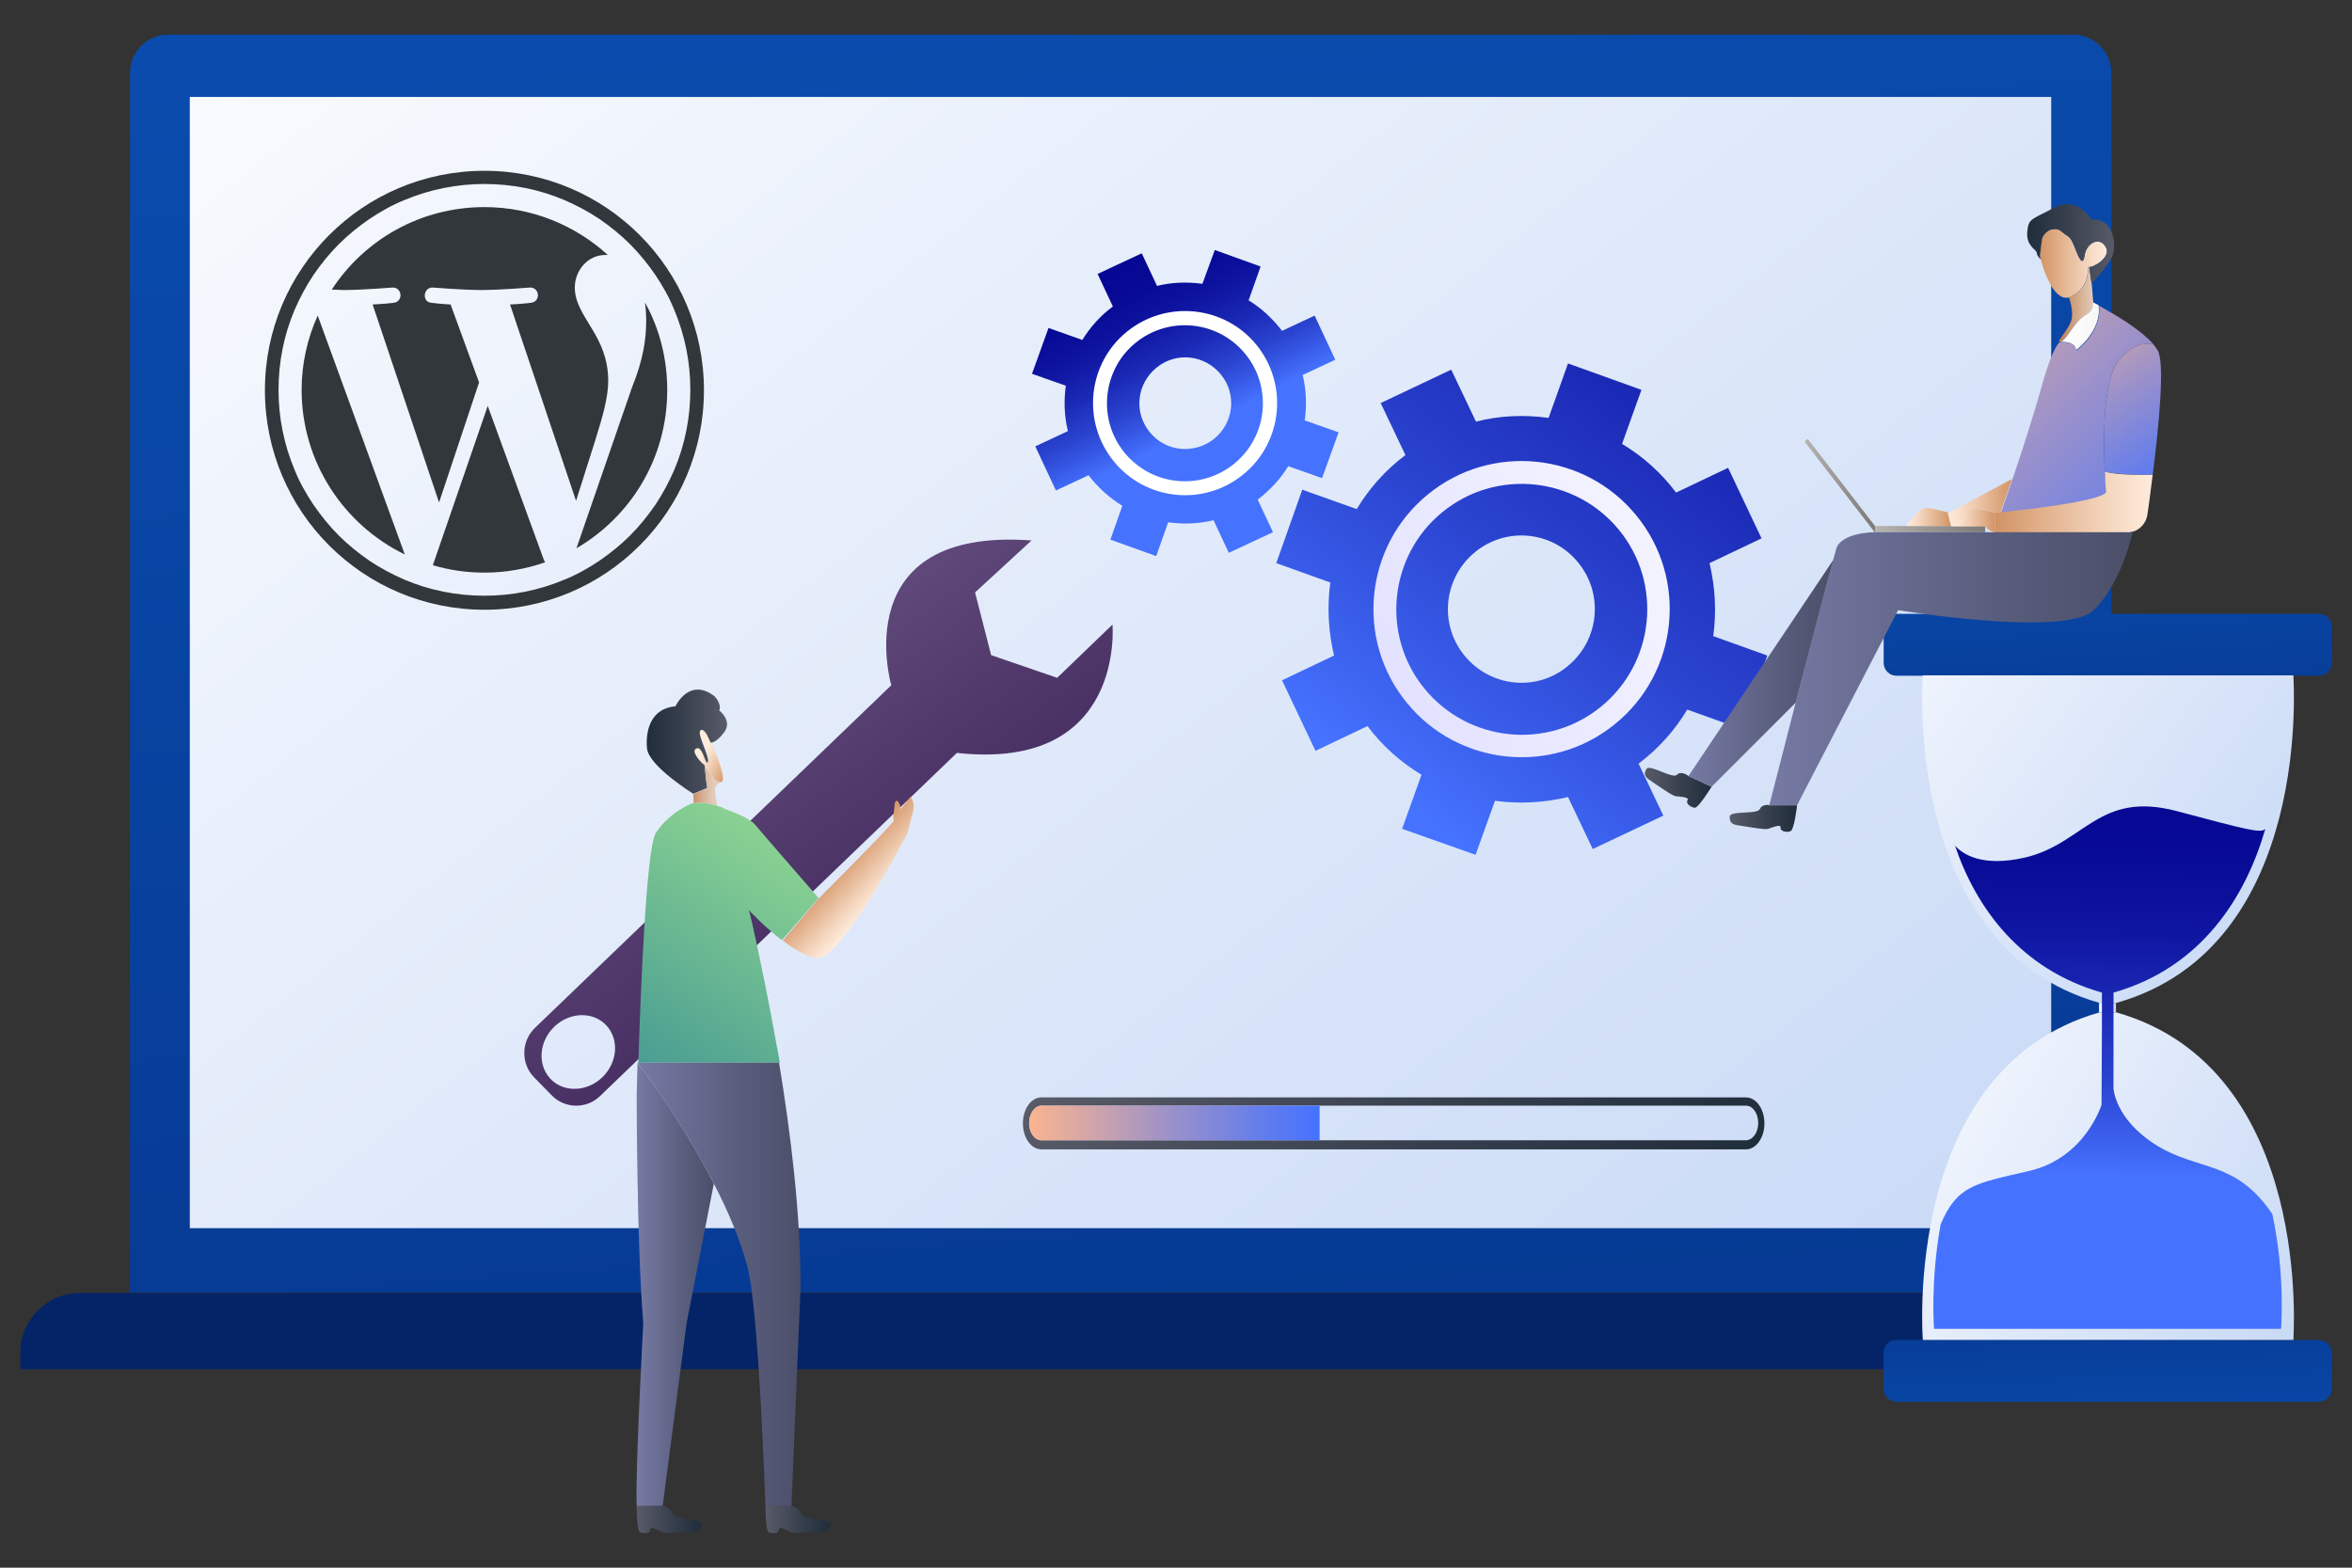 <?xml version="1.0" encoding="utf-8"?>
<!-- Generator: Adobe Illustrator 23.0.2, SVG Export Plug-In . SVG Version: 6.00 Build 0)  -->
<svg version="1.1" id="Layer_1" xmlns="http://www.w3.org/2000/svg" xmlns:xlink="http://www.w3.org/1999/xlink" x="0px" y="0px"
	 viewBox="0 0 570 380" style="enable-background:new 0 0 570 380;" xml:space="preserve">
<rect x="0" y="0" width="570" height="380" fill="#333333" stroke="none"/>
<style type="text/css">
	.st0{fill:none;stroke:#513789;stroke-width:0.475;stroke-miterlimit:10;}
	.st1{fill:url(#SVGID_1_);}
	.st2{fill:#052468;}
	.st3{fill:url(#SVGID_2_);}
	.st4{fill:url(#SVGID_3_);}
	.st5{fill:url(#SVGID_4_);}
	.st6{fill:url(#SVGID_5_);}
	.st7{fill:#FFFFFF;}
	.st8{fill:url(#SVGID_6_);}
	.st9{fill:url(#SVGID_7_);}
	.st10{fill:url(#SVGID_8_);}
	.st11{fill:url(#SVGID_9_);}
	.st12{fill:url(#SVGID_10_);}
	.st13{fill:url(#SVGID_11_);}
	.st14{fill:url(#SVGID_12_);}
	.st15{fill:url(#SVGID_13_);}
	.st16{fill:url(#SVGID_14_);}
	.st17{fill:url(#SVGID_15_);}
	.st18{fill:url(#SVGID_16_);}
	.st19{fill:url(#SVGID_17_);}
	.st20{fill:url(#SVGID_18_);}
	.st21{fill:url(#SVGID_19_);}
	.st22{fill:url(#SVGID_20_);}
	.st23{fill:url(#SVGID_21_);}
	.st24{fill:url(#SVGID_22_);}
	.st25{fill:url(#SVGID_23_);}
	.st26{fill:url(#SVGID_24_);}
	.st27{fill:url(#SVGID_25_);}
	.st28{fill:url(#SVGID_26_);}
	.st29{fill:url(#SVGID_27_);}
	.st30{fill:url(#SVGID_28_);}
	.st31{fill:url(#SVGID_29_);}
	.st32{fill:url(#SVGID_30_);}
	.st33{fill:url(#SVGID_31_);}
	.st34{fill:url(#SVGID_32_);}
	.st35{fill:url(#SVGID_33_);}
	.st36{fill:url(#SVGID_34_);}
	.st37{fill:url(#SVGID_35_);}
	.st38{fill:url(#SVGID_36_);}
	.st39{fill:url(#SVGID_37_);}
	.st40{fill:url(#SVGID_38_);}
	.st41{fill:url(#SVGID_39_);}
	.st42{fill:url(#SVGID_40_);}
	.st43{fill:#32373C;}
</style>
<g>
	<g>
		<path class="st0" d="M430.3,337.9C430.3,337.9,430.3,337.9,430.3,337.9"/>
		<g>
			<g>
				<g>
					<linearGradient id="SVGID_1_" gradientUnits="userSpaceOnUse" x1="255.919" y1="-58.844" x2="283.961" y2="342.431">
						<stop  offset="0" style="stop-color:#0B4FB2"/>
						<stop  offset="0.122" style="stop-color:#0A4CAE"/>
						<stop  offset="1" style="stop-color:#063992"/>
					</linearGradient>
					<path class="st1" d="M40.8,8.4h461.6c5.1,0,9.3,4.2,9.3,9.3v295.6H31.5V17.7C31.5,12.6,35.6,8.4,40.8,8.4z"/>
					<path class="st2" d="M4.9,331.9h533.5v-4c0-8-6.5-14.5-14.5-14.5H19.4c-8,0-14.5,6.5-14.5,14.5V331.9z"/>
				</g>
				<linearGradient id="SVGID_2_" gradientUnits="userSpaceOnUse" x1="74.124" y1="-88.917" x2="476.736" y2="419.856">
					<stop  offset="0" style="stop-color:#FFFFFF"/>
					<stop  offset="0.559" style="stop-color:#DBE6F9"/>
					<stop  offset="1" style="stop-color:#C3D6F5"/>
				</linearGradient>
				<polygon class="st3" points="497.1,23.5 497.1,297.7 152.9,297.7 46,297.7 46,157 46,23.5 				"/>
			</g>
			<g>
				<g>
					<g>
						<linearGradient id="SVGID_3_" gradientUnits="userSpaceOnUse" x1="492.439" y1="-16.454" x2="336.202" y2="190.861">
							<stop  offset="0" style="stop-color:#060792"/>
							<stop  offset="0.194" style="stop-color:#080B96"/>
							<stop  offset="0.385" style="stop-color:#0F16A2"/>
							<stop  offset="0.575" style="stop-color:#1B2AB6"/>
							<stop  offset="0.765" style="stop-color:#2B45D1"/>
							<stop  offset="0.952" style="stop-color:#3F68F5"/>
							<stop  offset="1" style="stop-color:#4572FF"/>
						</linearGradient>
						<path class="st4" d="M344.5,187.8l-4.7,13.1l17.8,6.3l4.7-13.1c5.8,0.8,11.8,0.5,17.7-0.9l6,12.6l17.1-8.1l-6-12.6
							c4.8-3.6,8.8-8.1,11.8-13.1l13.1,4.7l6.3-17.8l-13.1-4.7c0.8-5.8,0.5-11.8-0.9-17.7l12.6-6l-8.1-17.1l-12.6,6
							c-3.6-4.8-8.1-8.8-13.1-11.8l4.7-13.1l-17.8-6.4l-4.7,13.2c-5.8-0.8-11.8-0.6-17.6,0.9l-6-12.6l-17.1,8.1l6,12.6
							c-4.8,3.6-8.8,8.1-11.8,13.1l-13.2-4.7l-6.3,17.8l13.1,4.7c-0.8,5.8-0.5,11.8,0.9,17.7l-12.6,6l8.1,17.1l12.6-6
							C335,180.8,339.5,184.8,344.5,187.8z M354.9,158.9c-6.2-7.6-5.1-18.8,2.6-25.1c7.6-6.2,18.8-5.1,25,2.6
							c6.2,7.6,5.1,18.8-2.6,25.1C372.4,167.7,361.2,166.6,354.9,158.9z"/>
						<g>
							<linearGradient id="SVGID_4_" gradientUnits="userSpaceOnUse" x1="463.894" y1="95.279" x2="276.61" y2="198.436">
								<stop  offset="2.702700e-03" style="stop-color:#FFFFFF"/>
								<stop  offset="0.367" style="stop-color:#F2F2FF"/>
								<stop  offset="1" style="stop-color:#D2D2FF"/>
							</linearGradient>
							<path class="st5" d="M340.9,170.3c-12.5-15.3-10.2-38,5.2-50.5c15.3-12.5,38-10.2,50.5,5.2c12.5,15.3,10.2,38-5.2,50.5
								C376.1,188,353.4,185.7,340.9,170.3z M345.2,166.9c10.6,13,29.8,15,42.8,4.4c13-10.6,15-29.8,4.4-42.8
								c-10.6-13-29.8-15-42.8-4.4C336.6,134.7,334.6,153.9,345.2,166.9z"/>
						</g>
					</g>
					<g>
						<linearGradient id="SVGID_5_" gradientUnits="userSpaceOnUse" x1="270.62" y1="64.55" x2="290.239" y2="103.786">
							<stop  offset="0" style="stop-color:#060792"/>
							<stop  offset="0.194" style="stop-color:#080B96"/>
							<stop  offset="0.385" style="stop-color:#0F16A2"/>
							<stop  offset="0.575" style="stop-color:#1B2AB6"/>
							<stop  offset="0.765" style="stop-color:#2B45D1"/>
							<stop  offset="0.952" style="stop-color:#3F68F5"/>
							<stop  offset="1" style="stop-color:#4572FF"/>
						</linearGradient>
						<path class="st6" d="M272,122.6l-2.9,8.2l11.1,4l2.9-8.2c3.6,0.5,7.3,0.4,11-0.5l3.7,7.9l10.7-5l-3.7-7.9c3-2.3,5.5-5,7.4-8.1
							l8.2,2.9l4-11.1l-8.2-2.9c0.5-3.6,0.4-7.3-0.5-11l7.9-3.7l-5-10.7l-7.9,3.7c-2.3-3-5-5.5-8.1-7.4l2.9-8.2l-11.1-4l-3,8.2
							c-3.6-0.5-7.3-0.4-11,0.5l-3.7-7.9l-10.7,5l3.7,7.9c-3,2.2-5.5,5-7.4,8.1l-8.2-2.9l-4,11.1l8.2,2.9c-0.5,3.6-0.4,7.3,0.5,11
							l-7.9,3.7l5,10.7l7.9-3.7C266.1,118.2,268.9,120.7,272,122.6z M278.6,104.7c-3.9-4.8-3.1-11.7,1.7-15.6
							c4.8-3.9,11.7-3.1,15.6,1.7c3.9,4.8,3.1,11.7-1.7,15.6C289.4,110.2,282.4,109.5,278.6,104.7z"/>
						<g>
							<path class="st7" d="M269.9,111.8c-7.8-9.6-6.3-23.7,3.2-31.4c9.6-7.8,23.7-6.3,31.4,3.2c7.8,9.6,6.3,23.7-3.2,31.4
								C291.8,122.8,277.7,121.4,269.9,111.8z M272.5,109.7c6.6,8.1,18.5,9.3,26.6,2.7c8.1-6.6,9.3-18.5,2.7-26.6
								c-6.6-8.1-18.5-9.3-26.6-2.7C267.2,89.6,265.9,101.6,272.5,109.7z"/>
						</g>
					</g>
				</g>
				<g>
					
						<linearGradient id="SVGID_6_" gradientUnits="userSpaceOnUse" x1="368.078" y1="227.129" x2="478.875" y2="317.378" gradientTransform="matrix(1 0 0 1 -85.737 0)">
						<stop  offset="0" style="stop-color:#595B68"/>
						<stop  offset="0.538" style="stop-color:#38404E"/>
						<stop  offset="1" style="stop-color:#202D3B"/>
					</linearGradient>
					<path class="st8" d="M423.1,266H252.4c-2.5,0-4.5,2.8-4.5,6.3s2,6.3,4.5,6.3h170.7c2.5,0,4.5-2.8,4.5-6.3S425.6,266,423.1,266z
						 M423.1,276.4H252.4c-1.7,0-3-1.9-3-4.2c0-2.3,1.4-4.2,3-4.2h170.7c1.7,0,3,1.9,3,4.2C426.1,274.6,424.7,276.4,423.1,276.4z"/>
					
						<linearGradient id="SVGID_7_" gradientUnits="userSpaceOnUse" x1="335.136" y1="272.253" x2="405.533" y2="272.253" gradientTransform="matrix(1 0 0 1 -85.737 0)">
						<stop  offset="0" style="stop-color:#FBB48F"/>
						<stop  offset="0.488" style="stop-color:#9B91CA"/>
						<stop  offset="0.836" style="stop-color:#5D7BF0"/>
						<stop  offset="1" style="stop-color:#4572FF"/>
					</linearGradient>
					<path class="st9" d="M319.8,268.1v8.3h-67.4c-1.7,0-3-1.9-3-4.2c0-2.3,1.4-4.2,3-4.2H319.8z"/>
				</g>
			</g>
		</g>
		<g>
			<linearGradient id="SVGID_8_" gradientUnits="userSpaceOnUse" x1="507.969" y1="114.769" x2="512.643" y2="182.872">
				<stop  offset="0" style="stop-color:#0B4FB2"/>
				<stop  offset="0.122" style="stop-color:#0A4CAE"/>
				<stop  offset="1" style="stop-color:#063992"/>
			</linearGradient>
			<path class="st10" d="M565.1,151.9v8.8c0,1.7-1.4,3.1-3.1,3.1H459.6c-1.7,0-3.1-1.4-3.1-3.1v-8.8c0-1.7,1.4-3.1,3.1-3.1H562
				C563.7,148.8,565.1,150.2,565.1,151.9z"/>
			<linearGradient id="SVGID_9_" gradientUnits="userSpaceOnUse" x1="433.117" y1="134.339" x2="569.991" y2="232.488">
				<stop  offset="0" style="stop-color:#FFFFFF"/>
				<stop  offset="0.559" style="stop-color:#DBE6F9"/>
				<stop  offset="1" style="stop-color:#C3D6F5"/>
			</linearGradient>
			<path class="st11" d="M512.9,243.1h-4.1c-48.1-13.7-42.8-79.4-42.8-79.4h89.8C555.7,163.8,561,229.5,512.9,243.1z"/>
			<linearGradient id="SVGID_10_" gradientUnits="userSpaceOnUse" x1="511.607" y1="358.866" x2="510.272" y2="314.132">
				<stop  offset="0" style="stop-color:#0B4FB2"/>
				<stop  offset="0.122" style="stop-color:#0A4CAE"/>
				<stop  offset="1" style="stop-color:#063992"/>
			</linearGradient>
			<path class="st12" d="M565.1,336.7v-8.8c0-1.7-1.4-3.1-3.1-3.1H459.6c-1.7,0-3.1,1.4-3.1,3.1v8.8c0,1.7,1.4,3.1,3.1,3.1H562
				C563.7,339.7,565.1,338.4,565.1,336.7z"/>
			<linearGradient id="SVGID_11_" gradientUnits="userSpaceOnUse" x1="439.533" y1="255.543" x2="571.066" y2="330.991">
				<stop  offset="0" style="stop-color:#FFFFFF"/>
				<stop  offset="0.559" style="stop-color:#DBE6F9"/>
				<stop  offset="1" style="stop-color:#C3D6F5"/>
			</linearGradient>
			<path class="st13" d="M512.9,245.4h-4.1c-48.1,13.7-42.8,79.4-42.8,79.4h89.8C555.7,324.8,561,259.1,512.9,245.4z"/>
			
				<linearGradient id="SVGID_12_" gradientUnits="userSpaceOnUse" x1="252.236" y1="244.269" x2="256.375" y2="244.269" gradientTransform="matrix(1 0 0 1 256.51 0)">
				<stop  offset="2.702700e-03" style="stop-color:#FFFFFF"/>
				<stop  offset="0.367" style="stop-color:#F2F2FF"/>
				<stop  offset="1" style="stop-color:#D2D2FF"/>
			</linearGradient>
			<rect x="508.7" y="243.1" class="st14" width="4.1" height="2.3"/>
			<linearGradient id="SVGID_13_" gradientUnits="userSpaceOnUse" x1="514.193" y1="189.898" x2="511.662" y2="284.825">
				<stop  offset="0" style="stop-color:#060792"/>
				<stop  offset="0.194" style="stop-color:#080B96"/>
				<stop  offset="0.385" style="stop-color:#0F16A2"/>
				<stop  offset="0.575" style="stop-color:#1B2AB6"/>
				<stop  offset="0.765" style="stop-color:#2B45D1"/>
				<stop  offset="0.952" style="stop-color:#3F68F5"/>
				<stop  offset="1" style="stop-color:#4572FF"/>
			</linearGradient>
			<path class="st15" d="M552.8,322.1h-84.1c0,0-0.9-11.4,1.6-25.3c4-9.4,8.1-9.9,21.6-13c13.5-3.2,17.4-16,17.4-16l0.1-20l0-7.2
				c-19.7-5.6-30.5-20.5-35.6-35.6c1.9,2.1,6.6,5.2,16.8,2.9c14.5-3.3,17.9-16.3,36.9-11.3c17,4.5,20.5,5.5,21.5,4.3
				c-4.7,16.3-15.3,33.6-36.8,39.7l0,7.2l0,16c0,0,0.3,7.5,10.4,13.8c10.1,6.3,19.2,3.5,28.1,16.7
				C553.9,309.3,552.8,322.1,552.8,322.1z"/>
		</g>
		<g>
			<g>
				
					<linearGradient id="SVGID_14_" gradientUnits="userSpaceOnUse" x1="188.893" y1="190.902" x2="205.165" y2="190.902" gradientTransform="matrix(1 0 0 1 209.662 0)">
					<stop  offset="0" style="stop-color:#595B68"/>
					<stop  offset="0.538" style="stop-color:#38404E"/>
					<stop  offset="1" style="stop-color:#202D3B"/>
				</linearGradient>
				<path class="st16" d="M414.8,190.7c0,0-3.2,5.2-4.1,5.1c-0.9-0.1-2.3-1-1.7-1.9c0.4-0.7-2-0.8-2.9-0.9c-0.9-0.1-4.6-2.8-6-3.7
					c-1.4-0.9-1.9-1.6-1.1-2.9c0.8-1.3,6.3,2.5,7.4,1.4c1.1-1.1,2.8,0.3,2.8,0.3L414.8,190.7z"/>
				<g>
					
						<linearGradient id="SVGID_15_" gradientUnits="userSpaceOnUse" x1="209.567" y1="198.342" x2="225.827" y2="198.342" gradientTransform="matrix(1 0 0 1 209.662 0)">
						<stop  offset="0" style="stop-color:#595B68"/>
						<stop  offset="0.538" style="stop-color:#38404E"/>
						<stop  offset="1" style="stop-color:#202D3B"/>
					</linearGradient>
					<path class="st17" d="M435.5,195.2c0,0.4-0.7,6-1.6,6.3c-0.9,0.3-2.5,0.1-2.4-1c0.1-0.8-2.1,0.1-3,0.4c-0.9,0.3-5.4-0.6-7-0.8
						c-1.7-0.2-2.4-0.7-2.3-2.2c0.2-1.5,6.7-0.4,7.3-1.8c0.4-1,1.6-1,2.2-1c0,0.1,0,0.1,0,0.1H435.5z"/>
					
						<linearGradient id="SVGID_16_" gradientUnits="userSpaceOnUse" x1="219.121" y1="195.157" x2="225.833" y2="195.157" gradientTransform="matrix(1 0 0 1 209.662 0)">
						<stop  offset="0" style="stop-color:#77D8FC"/>
						<stop  offset="0.428" style="stop-color:#75C0EA"/>
						<stop  offset="1" style="stop-color:#719ACD"/>
					</linearGradient>
					<path class="st18" d="M435.5,195.2C435.5,195.2,435.5,195.2,435.5,195.2l-6.7,0c0,0,0,0,0-0.1c0.3,0,0.5,0.1,0.5,0.1
						L435.5,195.2z"/>
					
						<linearGradient id="SVGID_17_" gradientUnits="userSpaceOnUse" x1="59.364" y1="63.872" x2="75.643" y2="63.872" gradientTransform="matrix(-1 0 0 1 570 0)">
						<stop  offset="0" style="stop-color:#FFECDC"/>
						<stop  offset="0.238" style="stop-color:#F6DAC4"/>
						<stop  offset="0.737" style="stop-color:#E0AD87"/>
						<stop  offset="1" style="stop-color:#D39364"/>
					</linearGradient>
					<path class="st19" d="M494.4,62c0,0,0.1,0.4,0.2,0.9c0.1,0.5,0.3,1.1,0.5,1.8c1.1,3.3,3.3,8.2,6.3,7.4c0.2-0.1,0.5-0.1,0.7-0.3
						c4.9-2.5,3.5-7.4,4.2-7.1c0.7,0.3,5.6-2.3,4-4.9c-1.6-2.6-4.7-0.8-5.1,2.1c-0.5,2.9-1.4,0.6-2.5-2.2c-1.1-2.8-1.4-2.1-3.1-3.6
						c-1.7-1.5-4.3,0.1-4.7,1.9C494.5,59.8,494.4,62,494.4,62z"/>
					
						<linearGradient id="SVGID_18_" gradientUnits="userSpaceOnUse" x1="62.634" y1="73.843" x2="71.028" y2="73.843" gradientTransform="matrix(-1 0 0 1 570 0)">
						<stop  offset="0" style="stop-color:#E3CBBA"/>
						<stop  offset="0.253" style="stop-color:#DBBAA2"/>
						<stop  offset="0.784" style="stop-color:#C88F65"/>
						<stop  offset="1" style="stop-color:#BF7C4A"/>
					</linearGradient>
					<path class="st20" d="M499.1,82.9c0.2-0.1,0.2,0,0.2,0c1.4-0.4,3.2-4.6,5.9-6.3c2.2-1.3,2.2-2.2,2.1-3.3
						c-0.1-1.1-0.3-3.7-0.3-3.7l-0.1-0.9l-0.6-4c-0.7-0.3,0.8,4.6-4.2,7.1c-0.2,0.1-0.5,0.2-0.7,0.3c0,0,1.2,3.2,0.6,5.5
						C501.4,79.8,498.3,82.9,499.1,82.9z"/>
					
						<linearGradient id="SVGID_19_" gradientUnits="userSpaceOnUse" x1="61.236" y1="79.132" x2="70.677" y2="79.132" gradientTransform="matrix(-1 0 0 1 570 0)">
						<stop  offset="0" style="stop-color:#F7F7F7"/>
						<stop  offset="1" style="stop-color:#FFFFFF"/>
					</linearGradient>
					<path class="st21" d="M499.3,82.9c0,0,3.6-0.4,3.8,2c0,0,6.3-4.6,5.5-10.9c-0.8-0.5-1.4-0.7-1.4-0.7c0.1,1.1,0.1,2-2.1,3.3
						C502.5,78.3,500.8,82.5,499.3,82.9z"/>
					<linearGradient id="SVGID_20_" gradientUnits="userSpaceOnUse" x1="461.956" y1="63.781" x2="539.407" y2="138.561">
						<stop  offset="0" style="stop-color:#FBB48F"/>
						<stop  offset="0.488" style="stop-color:#9B91CA"/>
						<stop  offset="0.836" style="stop-color:#5D7BF0"/>
						<stop  offset="1" style="stop-color:#4572FF"/>
					</linearGradient>
					<path class="st22" d="M510.1,114.3c-0.4-7.9-0.5-22.5,3.5-27.1c3.1-3.6,6-4.3,8.3-3.7c-2.6-3.1-7.9-6.4-11.3-8.3
						c-0.7-0.4-1.4-0.8-1.9-1.1c0.7,6.4-5.5,10.9-5.5,10.9c-0.2-2.5-3.8-2-3.8-2c-0.1,0-0.2,0-0.2,0c-0.3,0.1-0.9,0.8-1.9,3.1h0
						c-0.7,1.7-1.7,4.4-2.8,8.6c-2,7-4.7,15.4-6.8,21.5c-1.6,4.6-2.7,7.9-2.8,8.1c5-0.5,23.8-2.6,25.7-4.8
						C510.4,119.4,510.3,117.3,510.1,114.3z"/>
					<linearGradient id="SVGID_21_" gradientUnits="userSpaceOnUse" x1="497.347" y1="70.773" x2="530.731" y2="120.849">
						<stop  offset="0" style="stop-color:#FBB48F"/>
						<stop  offset="0.488" style="stop-color:#9B91CA"/>
						<stop  offset="0.836" style="stop-color:#5D7BF0"/>
						<stop  offset="1" style="stop-color:#4572FF"/>
					</linearGradient>
					<path class="st23" d="M510.1,114.3c2.8,0.9,11.6,0.8,11.6,0.8c1.5-11.8,3-27.1,1.2-30.2c-0.3-0.4-0.6-0.9-1-1.4
						c-2.3-0.6-5.2,0.1-8.3,3.7C509.6,91.8,509.7,106.4,510.1,114.3z"/>
					
						<linearGradient id="SVGID_22_" gradientUnits="userSpaceOnUse" x1="48.272" y1="121.656" x2="86.461" y2="121.656" gradientTransform="matrix(-1 0 0 1 570 0)">
						<stop  offset="0" style="stop-color:#FFECDC"/>
						<stop  offset="0.238" style="stop-color:#F6DAC4"/>
						<stop  offset="0.737" style="stop-color:#E0AD87"/>
						<stop  offset="1" style="stop-color:#D39364"/>
					</linearGradient>
					<path class="st24" d="M483.5,124.3v4.8h31.9c0.5,0,1-0.1,1.5-0.2c1.8-0.6,3.2-2.1,3.5-4.1c0.4-2.5,0.8-5.9,1.3-9.7
						c0,0-8.8,0.2-11.6-0.8c0.1,3.1,0.3,5.1,0.3,5.1c-1.9,2.2-20.7,4.3-25.7,4.8C484,124.2,483.5,124.3,483.5,124.3z"/>
					
						<linearGradient id="SVGID_23_" gradientUnits="userSpaceOnUse" x1="244.73" y1="128.293" x2="271.442" y2="128.293" gradientTransform="matrix(1 0 0 1 209.662 0)">
						<stop  offset="0" style="stop-color:#B7B4B1"/>
						<stop  offset="0.546" style="stop-color:#959390"/>
						<stop  offset="1" style="stop-color:#7D7B79"/>
					</linearGradient>
					<path class="st25" d="M481.1,127.5v1.5h-26.7v-1.5h7.8c0.4,0,7.5,0,7.5,0h4C474.1,127.5,481.1,127.5,481.1,127.5z"/>
					
						<linearGradient id="SVGID_24_" gradientUnits="userSpaceOnUse" x1="227.595" y1="117.706" x2="244.728" y2="117.706" gradientTransform="matrix(1 0 0 1 209.662 0)">
						<stop  offset="0" style="stop-color:#B7B4B1"/>
						<stop  offset="0.546" style="stop-color:#959390"/>
						<stop  offset="1" style="stop-color:#7D7B79"/>
					</linearGradient>
					<polygon class="st26" points="454.4,129.1 437.3,107 438.1,106.4 454.4,127.5 					"/>
					
						<linearGradient id="SVGID_25_" gradientUnits="userSpaceOnUse" x1="219.121" y1="162.023" x2="307.243" y2="162.023" gradientTransform="matrix(1 0 0 1 209.662 0)">
						<stop  offset="0" style="stop-color:#767AA4"/>
						<stop  offset="0.552" style="stop-color:#5C6081"/>
						<stop  offset="1" style="stop-color:#4B4F69"/>
					</linearGradient>
					<path class="st27" d="M516.9,128.8c-0.1,0.4-2.7,12.5-9.5,19.1c-6.9,6.7-47.4,0-47.4,0l-24.5,47.3h-6.7c0,0,0,0,0-0.1
						c0.3-1.2,3.2-12.3,6.4-24.9c3.5-13.4,7.4-28.4,9.1-34.6l0,0c0.4-1.3,0.6-2.3,0.7-2.6c1.3-4,9.3-4,9.3-4h61
						C515.9,129.1,516.4,129,516.9,128.8z"/>
					
						<linearGradient id="SVGID_26_" gradientUnits="userSpaceOnUse" x1="199.529" y1="163.177" x2="234.642" y2="163.177" gradientTransform="matrix(1 0 0 1 209.662 0)">
						<stop  offset="0" style="stop-color:#767AA4"/>
						<stop  offset="0.552" style="stop-color:#5C6081"/>
						<stop  offset="1" style="stop-color:#4B4F69"/>
					</linearGradient>
					<path class="st28" d="M444.3,135.7c-1.7,6.2-5.6,21.2-9.1,34.6l-20.4,20.4l-5.6-2.6L444.3,135.7z"/>
					
						<linearGradient id="SVGID_27_" gradientUnits="userSpaceOnUse" x1="263.946" y1="126.12" x2="273.874" y2="126.12" gradientTransform="matrix(1 0 0 1 209.662 0)">
						<stop  offset="0" style="stop-color:#FFECDC"/>
						<stop  offset="0.238" style="stop-color:#F6DAC4"/>
						<stop  offset="0.737" style="stop-color:#E0AD87"/>
						<stop  offset="1" style="stop-color:#D39364"/>
					</linearGradient>
					<path class="st29" d="M483.5,124.3v4.8c-1.6-0.4-2.4-1.5-2.4-1.5s-7,0-7.5,0c-0.4,0,3-4,4.2-4.3
						C479,122.9,483.5,124.3,483.5,124.3z"/>
					
						<linearGradient id="SVGID_28_" gradientUnits="userSpaceOnUse" x1="262.385" y1="121.802" x2="277.903" y2="121.802" gradientTransform="matrix(1 0 0 1 209.662 0)">
						<stop  offset="0" style="stop-color:#FFECDC"/>
						<stop  offset="0.238" style="stop-color:#F6DAC4"/>
						<stop  offset="0.737" style="stop-color:#E0AD87"/>
						<stop  offset="1" style="stop-color:#D39364"/>
					</linearGradient>
					<path class="st30" d="M487.6,116.1c-1.6,4.6-2.7,7.9-2.8,8.1c-0.8,0.1-1.2,0.1-1.2,0.1s-4.5-1.4-5.7-1
						c-1.2,0.3-4.6,4.3-4.2,4.3h-0.8l-0.8-3.2L487.6,116.1z"/>
					
						<linearGradient id="SVGID_29_" gradientUnits="userSpaceOnUse" x1="252.457" y1="125.353" x2="263.188" y2="125.353" gradientTransform="matrix(1 0 0 1 209.662 0)">
						<stop  offset="0" style="stop-color:#FFECDC"/>
						<stop  offset="0.238" style="stop-color:#F6DAC4"/>
						<stop  offset="0.737" style="stop-color:#E0AD87"/>
						<stop  offset="1" style="stop-color:#D39364"/>
					</linearGradient>
					<path class="st31" d="M472.8,127.5h-3.2c0,0-7,0-7.5,0s3-4,4.2-4.3c1.2-0.3,5.7,1,5.7,1L472.8,127.5z"/>
				</g>
			</g>
			
				<linearGradient id="SVGID_30_" gradientUnits="userSpaceOnUse" x1="57.546" y1="59.151" x2="78.709" y2="59.151" gradientTransform="matrix(-1 0 0 1 570 0)">
				<stop  offset="0" style="stop-color:#595B68"/>
				<stop  offset="0.538" style="stop-color:#38404E"/>
				<stop  offset="1" style="stop-color:#202D3B"/>
			</linearGradient>
			<path class="st32" d="M493.6,61.3c0,0.7,0.9,1.5,1,1.6c-0.2-0.6-0.2-0.9-0.2-0.9s0.2-2.2,0.5-4c0.4-1.8,3-3.4,4.7-1.9
				c1.7,1.5,2,0.8,3.1,3.6c1.1,2.8,2.1,5.1,2.5,2.2c0.4-2.9,3.5-4.7,5.1-2.1c1.6,2.6-3.3,5.2-4,4.9l0.6,4c0.3-0.3,2.6-2.7,4.5-5.6
				c2.1-3.1,0.8-10.5-4.5-9.8c0,0-3.5-6-9-3c-5.5,3-6.3,2.5-6.6,5.9C491,59.7,493.6,60.5,493.6,61.3z"/>
		</g>
		<g>
			<linearGradient id="SVGID_31_" gradientUnits="userSpaceOnUse" x1="138.212" y1="124.816" x2="238.363" y2="258.017">
				<stop  offset="0" style="stop-color:#796393"/>
				<stop  offset="0.567" style="stop-color:#51396C"/>
				<stop  offset="1" style="stop-color:#361D52"/>
			</linearGradient>
			<path class="st33" d="M129.4,261.1l4.2,4.3c3.2,3.4,8.6,3.5,11.9,0.2l86.4-83.1l0,0c40.9,4.5,37.7-31.1,37.7-31.1l-13.4,12.9
				l-16-5.5l-3.9-15.2L250,131c-45.2-3.3-34,35.1-34,35.1l-86.4,83.1C126.3,252.4,126.2,257.8,129.4,261.1z M134.3,248.9
				c3.7-3.6,9.4-3.8,12.6-0.4c3.2,3.4,2.8,9-0.9,12.6c-3.7,3.6-9.4,3.8-12.6,0.4C130.2,258.1,130.6,252.5,134.3,248.9z"/>
			<g>
				
					<linearGradient id="SVGID_32_" gradientUnits="userSpaceOnUse" x1="-5786.567" y1="368.289" x2="-5770.91" y2="368.289" gradientTransform="matrix(1 0 0 1 5972.093 0)">
					<stop  offset="0" style="stop-color:#595B68"/>
					<stop  offset="0.538" style="stop-color:#38404E"/>
					<stop  offset="1" style="stop-color:#202D3B"/>
				</linearGradient>
				<path class="st34" d="M201.2,369.5c0,1.5-0.8,1.9-2.5,1.9c-1.6,0-6.2,0.4-7,0c-0.8-0.4-2.9-1.6-2.9-0.7c0,1.1-1.6,1.1-2.5,0.7
					c-0.8-0.4-0.8-6.4-0.8-6.4h6.2c0,0,2.1,0.4,2.5,1.9C194.6,368.4,201.2,368,201.2,369.5z"/>
				
					<linearGradient id="SVGID_33_" gradientUnits="userSpaceOnUse" x1="-5817.74" y1="368.289" x2="-5802.083" y2="368.289" gradientTransform="matrix(1 0 0 1 5972.093 0)">
					<stop  offset="0" style="stop-color:#595B68"/>
					<stop  offset="0.538" style="stop-color:#38404E"/>
					<stop  offset="1" style="stop-color:#202D3B"/>
				</linearGradient>
				<path class="st35" d="M170,369.5c0,1.5-0.8,1.9-2.5,1.9c-1.6,0-6.2,0.4-7,0c-0.8-0.4-2.9-1.6-2.9-0.7c0,1.1-1.6,1.1-2.5,0.7
					c-0.8-0.4-0.8-6.4-0.8-6.4h6.2c0,0,2.1,0.4,2.5,1.9C163.4,368.4,170,368,170,369.5z"/>
				
					<linearGradient id="SVGID_34_" gradientUnits="userSpaceOnUse" x1="399.423" y1="182.4" x2="392.347" y2="186.464" gradientTransform="matrix(-1 0 0 1 570 0)">
					<stop  offset="0" style="stop-color:#FFECDC"/>
					<stop  offset="0.238" style="stop-color:#F6DAC4"/>
					<stop  offset="0.737" style="stop-color:#E0AD87"/>
					<stop  offset="1" style="stop-color:#D39364"/>
				</linearGradient>
				<path class="st36" d="M170.4,185.2c0.2,0.2,0.3,0.3,0.4,0.4c0.3,0.4,0.3,0.9,0.8,1.3c0.5,0.4,1.2,2,2.2,2.5c0,0,0,0,0,0
					c0.2,0.1,0.5,0.2,0.7,0.2c0.1,0,0.3,0,0.4-0.1c0,0,0,0,0,0c1.2-0.5-1.4-7.1-2.6-9.7l-0.4-0.9l0-0.1l-0.1-0.1
					c-0.9-2.3-2.4-2.6-2.1-0.9c0.2,1.7,2.5,6.1,1.9,6.8c-0.6,0.7-1.2-4-2.7-3.4C167.3,182,169.7,184.6,170.4,185.2z"/>
				
					<linearGradient id="SVGID_35_" gradientUnits="userSpaceOnUse" x1="393.823" y1="179.711" x2="413.269" y2="179.711" gradientTransform="matrix(-1 0 0 1 570 0)">
					<stop  offset="0" style="stop-color:#595B68"/>
					<stop  offset="0.538" style="stop-color:#38404E"/>
					<stop  offset="1" style="stop-color:#202D3B"/>
				</linearGradient>
				<path class="st37" d="M156.8,181.4c0.4,4.3,11.2,11,11.2,11l3.4-1.4c-0.4-2.1-0.6-5.4-0.6-5.4c-0.1-0.1-0.2-0.3-0.4-0.4
					c-0.7-0.6-3.1-3.2-1.6-3.8c1.5-0.6,2.1,4,2.7,3.4c0.6-0.7-1.6-5.1-1.9-6.8c-0.2-1.7,1.2-1.4,2.1,0.9l0.1,0.1c0,0,0,0.1,0,0.1
					l0.4,0.9c0,0,1.2,0.3,3.3-2.5s-1.2-5.3-1.2-5.3c0.7-1.5-1.1-3.4-1.1-3.4c-6.2-4.8-9.5,2.4-9.5,2.4
					C157.7,171.7,156.4,177.1,156.8,181.4z"/>
				
					<linearGradient id="SVGID_36_" gradientUnits="userSpaceOnUse" x1="-5817.783" y1="311.303" x2="-5799.047" y2="311.303" gradientTransform="matrix(1 0 0 1 5972.093 0)">
					<stop  offset="0" style="stop-color:#767AA4"/>
					<stop  offset="0.552" style="stop-color:#5C6081"/>
					<stop  offset="1" style="stop-color:#4B4F69"/>
				</linearGradient>
				<path class="st38" d="M173,286.9l-6.6,33.8l-5.8,44.3h-6.3c-0.4-7.6,1.6-44.3,1.6-44.3c-1.6-19.2-1.6-55.1-1.6-55.1
					s0.1-3.1,0.2-7.9h0C154.6,257.6,164.8,270.8,173,286.9z"/>
				<linearGradient id="SVGID_37_" gradientUnits="userSpaceOnUse" x1="212.028" y1="173.774" x2="140.586" y2="278.599">
					<stop  offset="0" style="stop-color:#B4F492"/>
					<stop  offset="0.299" style="stop-color:#8AD292"/>
					<stop  offset="0.774" style="stop-color:#4DA092"/>
					<stop  offset="1" style="stop-color:#358C92"/>
				</linearGradient>
				<path class="st39" d="M184.6,234.6c-1.7-8.4-3-13.7-3.1-14c0.1,0.2,3.8,4.1,8,7.3l8.9-10.2c0,0-6.6-7.6-11.2-12.9
					c-2.1-2.4-3.7-4.3-4.2-4.9c-1.6-1.9-7.3-3.8-7.3-3.8c-0.5-0.3-0.9-0.5-1.4-0.6c-0.2-0.1-0.4-0.1-0.5-0.2
					c-2.6-0.9-4.8-0.8-5.8-0.6c-0.3,0.1-0.5,0.1-0.5,0.1s-5.6,2.3-8.6,7.2c-2.3,3.8-3.7,39.4-4.2,55.6h34.3
					C187.4,248.8,185.9,240.8,184.6,234.6z"/>
				
					<linearGradient id="SVGID_38_" gradientUnits="userSpaceOnUse" x1="-5817.509" y1="311.303" x2="-5778.044" y2="311.303" gradientTransform="matrix(1 0 0 1 5972.093 0)">
					<stop  offset="0" style="stop-color:#767AA4"/>
					<stop  offset="0.552" style="stop-color:#5C6081"/>
					<stop  offset="1" style="stop-color:#4B4F69"/>
				</linearGradient>
				<path class="st40" d="M194,312.4l-2.2,52.6h-6.3c0,0-1.6-48.1-4.4-58.1c-1.8-6.7-4.8-13.6-8.1-20c-8.2-16.1-18.5-29.3-18.5-29.3
					h34.3C191.6,274.5,194.1,294.7,194,312.4z"/>
				
					<linearGradient id="SVGID_39_" gradientUnits="userSpaceOnUse" x1="397.102" y1="190.493" x2="403.557" y2="190.493" gradientTransform="matrix(-1 0 0 1 570 0)">
					<stop  offset="0" style="stop-color:#E3CBBA"/>
					<stop  offset="0.253" style="stop-color:#DBBAA2"/>
					<stop  offset="0.784" style="stop-color:#C88F65"/>
					<stop  offset="1" style="stop-color:#BF7C4A"/>
				</linearGradient>
				<path class="st41" d="M168,194.7c1-0.2,3.2-0.3,5.8,0.6c0,0-0.2-0.9-0.5-3.2c-0.2-1.6,0.7-2.2,1.2-2.4c-0.3,0-0.5-0.1-0.7-0.2
					c0,0,0,0,0,0c-0.9-0.6-1.7-2.1-2.2-2.5c-0.5-0.5-0.5-0.9-0.8-1.3c0,0,0.3,3.3,0.6,5.4l-3.4,1.4
					C167.9,192.4,168.3,194.2,168,194.7z"/>
				
					<linearGradient id="SVGID_40_" gradientUnits="userSpaceOnUse" x1="357.059" y1="217.852" x2="366.615" y2="209.084" gradientTransform="matrix(-1 0 0 1 570 0)">
					<stop  offset="0" style="stop-color:#FFECDC"/>
					<stop  offset="0.238" style="stop-color:#F6DAC4"/>
					<stop  offset="0.737" style="stop-color:#E0AD87"/>
					<stop  offset="1" style="stop-color:#D39364"/>
				</linearGradient>
				<path class="st42" d="M198.4,217.8c0,0,5.1-5.1,10.1-10.2c0.9-1,1.9-1.9,2.8-2.9h0c0.2-0.2,0.4-0.4,0.6-0.6
					c1.9-2,3.6-3.8,4.7-5.1c0,0-0.1-0.2-0.1-0.8c0-0.3,0-0.7,0.1-1.2c0.2-1.3,0.1-3,0.7-2.9c0.6,0.1,1.1,1.8,0.9,2.1l2.5-3.1
					c0,0,1.1,1.7,0.6,3.5c-0.5,1.8-1.4,5.4-1.4,5.4s-15.7,30.2-21.6,30.2c-2.2,0-5.2-1.7-7.9-3.7c-0.2-0.2-0.5-0.4-0.7-0.5
					L198.4,217.8z"/>
			</g>
		</g>
		<g id="W_Mark_2_">
			<path class="st43" d="M117.4,44.6c6.7,0,13.3,1.3,19.4,3.9c3,1.3,5.8,2.8,8.5,4.6c2.6,1.8,5.1,3.8,7.4,6.1
				c2.3,2.3,4.3,4.8,6.1,7.4c1.8,2.7,3.4,5.5,4.6,8.5c2.6,6.2,3.9,12.7,3.9,19.4s-1.3,13.3-3.9,19.4c-1.3,3-2.8,5.8-4.6,8.5
				c-1.8,2.6-3.8,5.1-6.1,7.4c-2.3,2.3-4.8,4.3-7.4,6.1c-2.7,1.8-5.5,3.4-8.5,4.6c-6.2,2.6-12.7,3.9-19.4,3.9
				c-6.7,0-13.3-1.3-19.4-3.9c-3-1.3-5.8-2.8-8.5-4.6c-2.6-1.8-5.1-3.8-7.4-6.1c-2.3-2.3-4.3-4.8-6.1-7.4c-1.8-2.7-3.4-5.5-4.6-8.5
				c-2.6-6.2-3.9-12.7-3.9-19.4s1.3-13.3,3.9-19.4c1.3-3,2.8-5.8,4.6-8.5c1.8-2.6,3.8-5.1,6.1-7.4c2.3-2.3,4.8-4.3,7.4-6.1
				c2.7-1.8,5.5-3.4,8.5-4.6C104.2,45.9,110.7,44.6,117.4,44.6 M117.4,41.4c-29.4,0-53.2,23.8-53.2,53.2c0,29.4,23.8,53.2,53.2,53.2
				c29.4,0,53.2-23.8,53.2-53.2C170.6,65.2,146.8,41.4,117.4,41.4L117.4,41.4z"/>
			<path class="st43" d="M73.1,94.5c0,17.5,10.2,32.7,25,39.9L77,76.5C74.5,82,73.1,88.1,73.1,94.5z M147.4,92.3
				c0-5.5-2-9.3-3.7-12.2c-2.2-3.7-4.4-6.7-4.4-10.4c0-4.1,3.1-7.9,7.4-7.9c0.2,0,0.4,0,0.6,0c-7.9-7.2-18.4-11.6-29.9-11.6
				c-15.5,0-29.1,7.9-37,20c1,0,2,0.1,2.9,0.1c4.6,0,11.8-0.6,11.8-0.6c2.4-0.1,2.7,3.4,0.3,3.7c0,0-2.4,0.3-5.1,0.4l16.1,48
				l9.7-29.1l-6.9-18.9c-2.4-0.1-4.6-0.4-4.6-0.4c-2.4-0.1-2.1-3.8,0.3-3.7c0,0,7.3,0.6,11.7,0.6c4.6,0,11.8-0.6,11.8-0.6
				c2.4-0.1,2.7,3.4,0.3,3.7c0,0-2.4,0.3-5.1,0.4l16,47.6l4.6-14.5C146.2,100.6,147.4,96.1,147.4,92.3z M118.2,98.4L104.9,137
				c4,1.2,8.2,1.8,12.5,1.8c5.2,0,10.1-0.9,14.7-2.5c-0.1-0.2-0.2-0.4-0.3-0.6L118.2,98.4z M156.3,73.3c0.2,1.4,0.3,2.9,0.3,4.6
				c0,4.5-0.8,9.5-3.4,15.9l-13.5,39.1c13.2-7.7,22-21.9,22-38.3C161.7,86.8,159.8,79.6,156.3,73.3z"/>
		</g>
	</g>
</g>
</svg>

